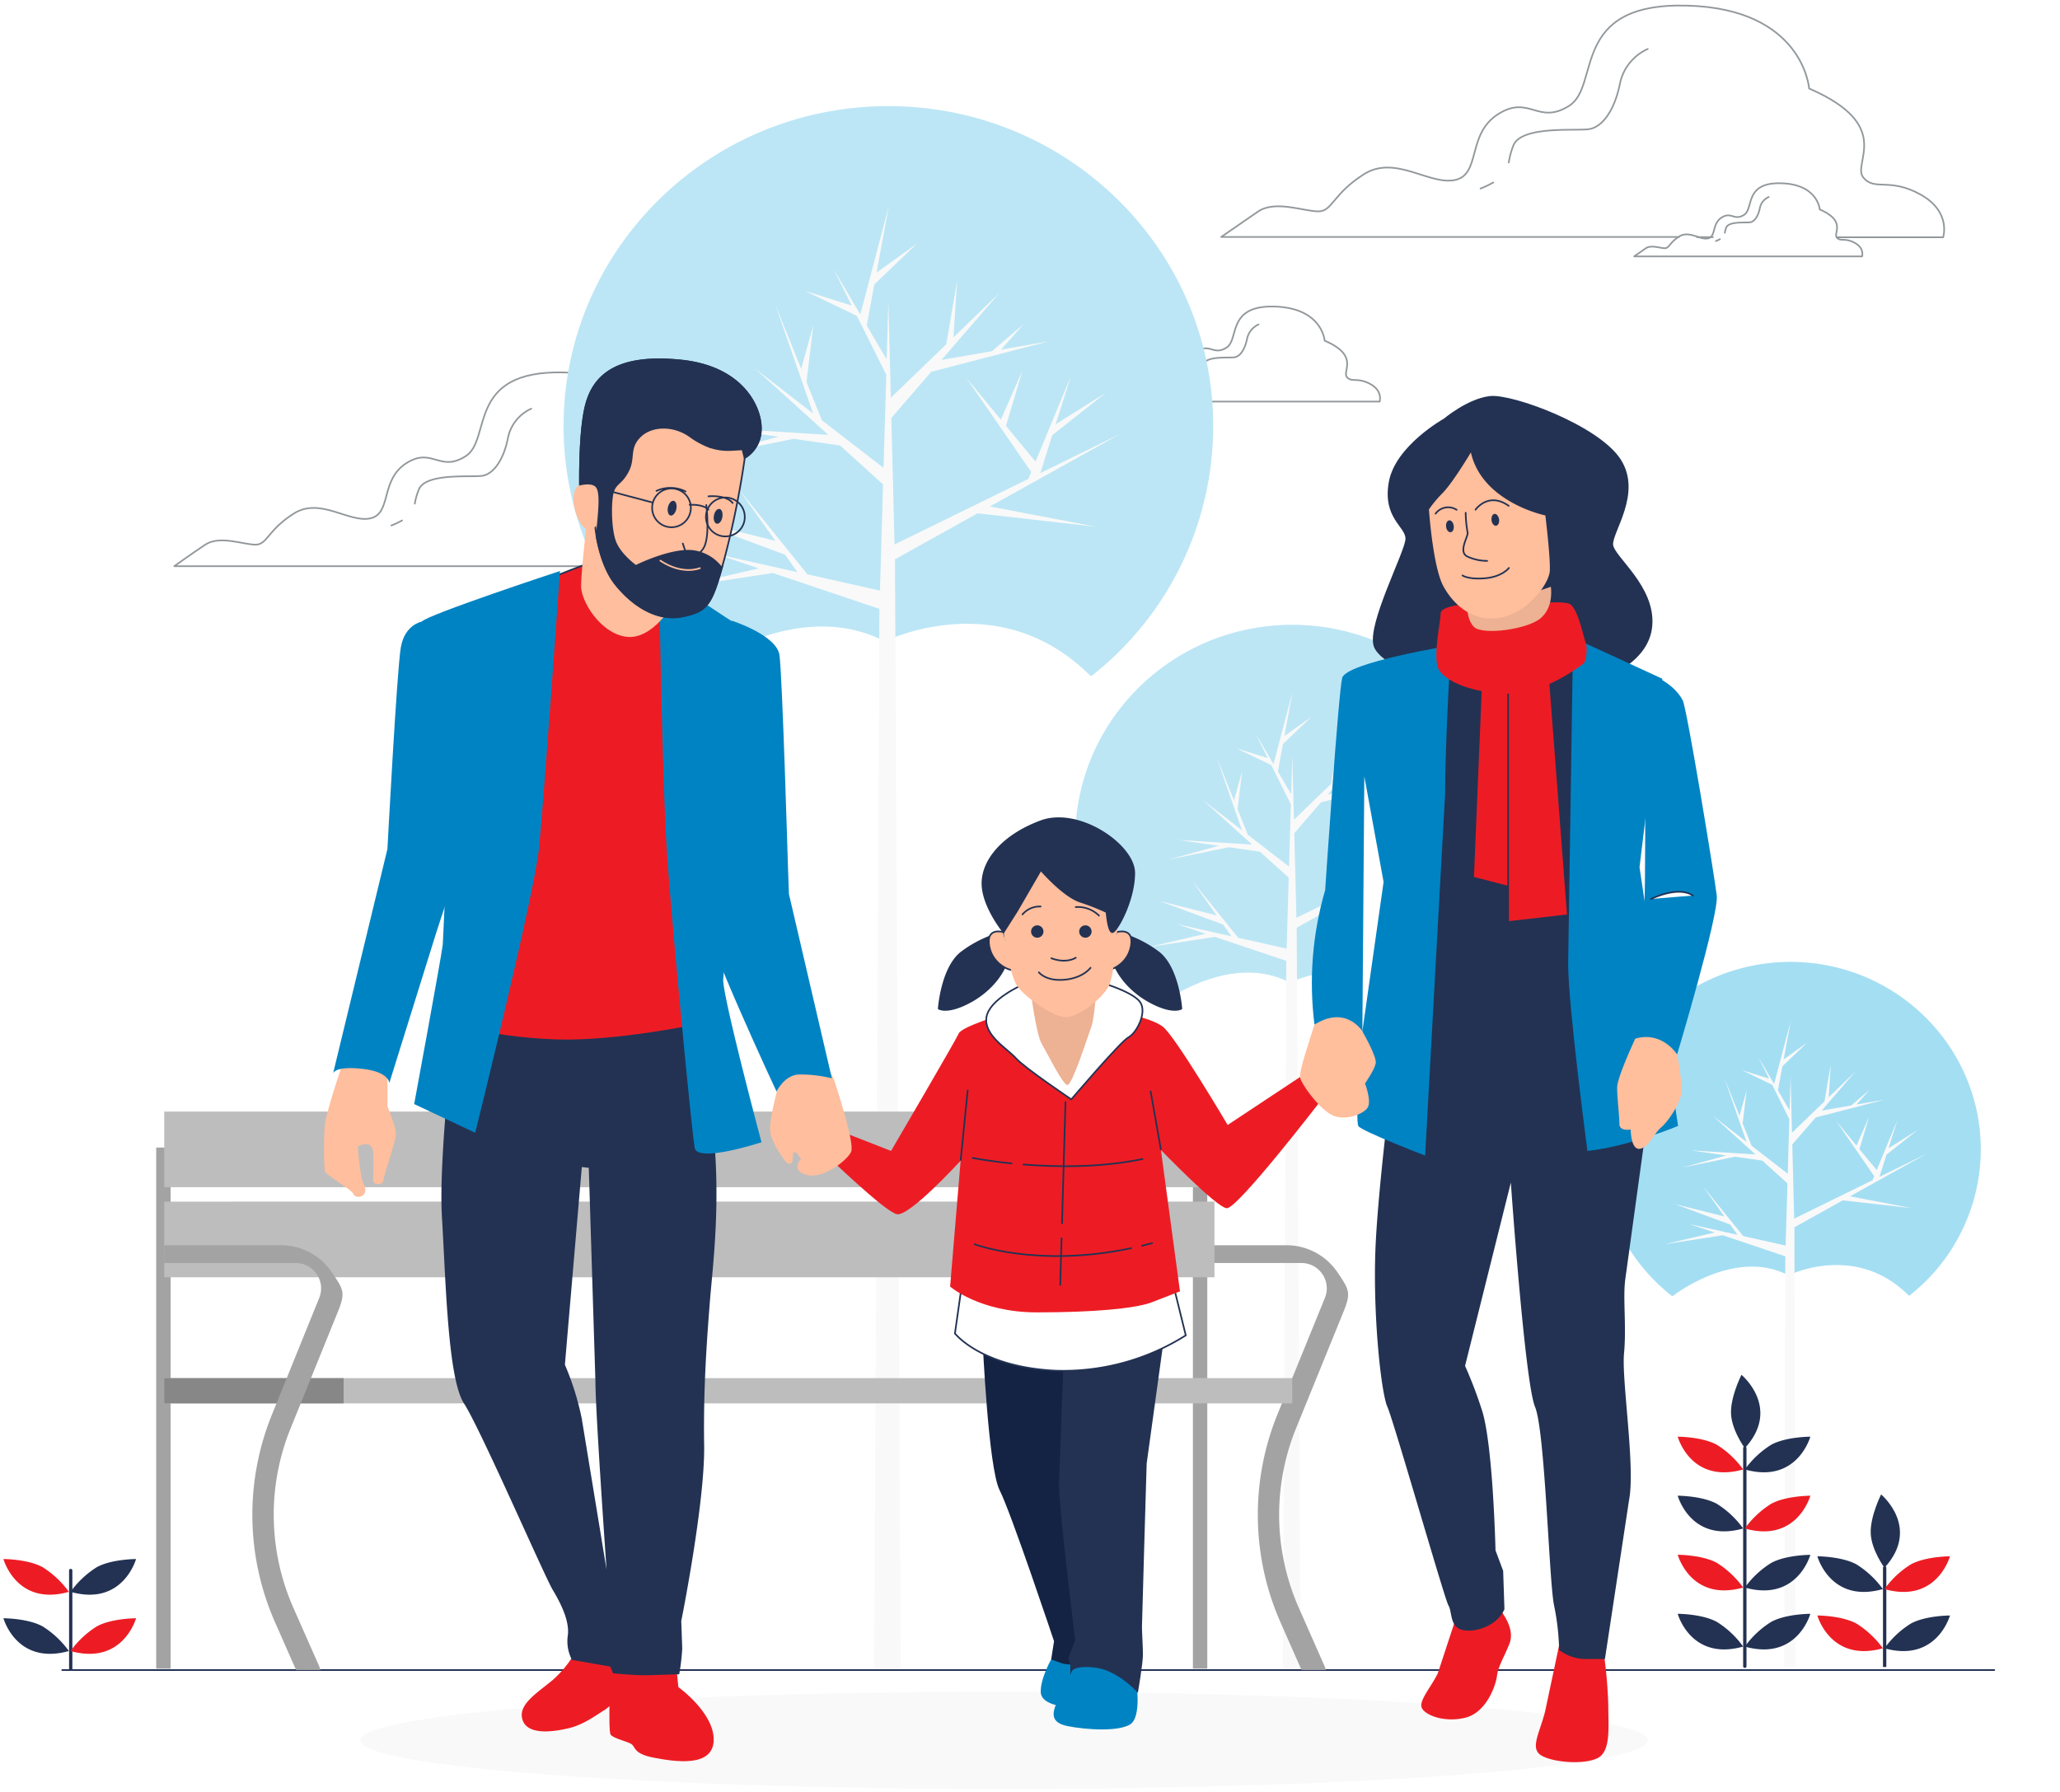 <svg xmlns="http://www.w3.org/2000/svg" xmlns:xlink="http://www.w3.org/1999/xlink" width="300" height="261" viewBox="0 0 299 261" xmlns:v="https://vecta.io/nano"><style><![CDATA[.B{stroke-miterlimit:10}.C{stroke-width:.241}.D{stroke:rgb(13.725%,19.608%,32.549%)}.E{stroke-linecap:round}.F{fill:rgb(13.725%,19.608%,32.549%)}.G{fill:rgb(92.941%,10.98%,14.118%)}.H{fill:none}.I{stroke:none}.J{fill:rgb(0%,51.373%,76.471%)}.K{fill:rgb(100%,74.51%,61.569%)}.L{filter:url(#A)}.M{fill:rgb(0%,0%,0%)}.N{fill-rule:nonzero}.O{fill-opacity:1}.P{fill:rgb(100%,100%,100%)}.Q{fill-opacity:.4}.R{fill:rgb(74.118%,90.196%,96.078%)}.S{fill:rgb(97.647%,97.647%,97.647%)}.T{fill:rgb(100%,74.51%,61.176%)}.U{fill:rgb(50.196%,82.353%,93.725%)}.V{fill:rgb(63.922%,63.922%,63.922%)}.W{fill:rgb(92.941%,69.412%,57.647%)}]]></style><defs><filter id="A" x="0%" y="0%" width="100%" height="100%"><feColorMatrix in="SourceGraphic" values="0 0 0 0 1 0 0 0 0 1 0 0 0 0 1 0 0 0 1 0"/></filter><mask id="B"><g class="L"><path d="M0 0h299v261H0z" class="I M Q"/></g></mask><clipPath id="C"><path d="M0 0h299v261H0z"/></clipPath><g id="D" clip-path="url(#C)"><path d="M128.367 93.418s16.277-8.152 29.496 4.59l.535.488c5.527-4.32 10.004-9.844 13.086-16.152s4.684-13.238 4.695-20.262c0-25.746-21.176-46.621-47.305-46.621S81.574 36.336 81.574 62.082a46.39 46.39 0 0 0 4.719 20.32 46.28 46.28 0 0 0 13.148 16.176c2.977-2.187 16.734-11.488 28.926-5.16zm0 0" class="I N O U"/></g><mask id="E"><g class="L"><path d="M0 0h299v261H0z" class="I M Q"/></g></mask><clipPath id="F"><path d="M0 0h299v261H0z"/></clipPath><g id="G" clip-path="url(#F)"><path d="M259.957 185.746s9.523-4.773 17.266 2.691l.309.285c3.238-2.523 5.859-5.754 7.664-9.445a27.09 27.09 0 0 0 2.762-11.852c0-15.07-12.395-27.32-27.691-27.32s-27.695 12.227-27.695 27.32a27.13 27.13 0 0 0 2.766 11.898c1.816 3.703 4.453 6.945 7.707 9.473 1.73-1.309 9.793-6.75 16.914-3.051zm0 0" class="I N O U"/></g><mask id="H"><g class="L"><path d="M0 0h299v261H0z" class="I M Q"/></g></mask><clipPath id="I"><path d="M0 0h299v261H0z"/></clipPath><g id="J" clip-path="url(#I)"><path d="M187.359 143.113s10.875-5.453 19.715 3.059l.352.332c3.695-2.887 6.684-6.578 8.742-10.793a30.98 30.98 0 0 0 3.141-13.539c0-17.211-14.156-31.164-31.609-31.164s-31.605 13.953-31.605 31.164c.008 4.707 1.086 9.352 3.156 13.578s5.078 7.922 8.793 10.809c1.969-1.484 11.172-7.691 19.316-3.445zm0 0" class="I N O R"/></g><mask id="K"><g class="L"><path d="M0 0h299v261H0z" fill-opacity=".6" class="I M"/></g></mask><clipPath id="L"><path d="M0 0h299v261H0z"/></clipPath><g id="M" clip-path="url(#L)"><path d="M145.73 260.559c51.773 0 93.742-3.172 93.742-7.086s-41.969-7.082-93.742-7.082-93.742 3.168-93.742 7.082 41.969 7.086 93.742 7.086zm0 0" fill="rgb(96.078%,96.078%,96.078%)" class="I N O"/></g><path id="N" d="M150.559 136.574a.9.9 0 0 0 0-1.801.9.9 0 0 0 0 1.801zm0 0"/></defs><g stroke-linejoin="round" stroke="rgb(57.255%,59.608%,60.784%)" class="C E H"><path d="M110.1 77.241c-3.824-2.094-5.578-.355-6.953-2.094s3.824-6.27-6.613-10.801c0 0-.691-9.754-14.953-10.102s-10.43 9.754-14.254 12.192-4.867-1.395-8.676 1.043-2.082 7.321-5.215 8.016-7.305-3.133-11.152-.695-3.832 4.527-5.578 4.527-5.219-1.391-7.309 0-4.516 3.137-4.516 3.137h88.003s1.039-3.137-2.785-5.223zm0 0"/><path d="M58.05 75.807a12.53 12.53 0 0 1-1.555.73M76.87 59.525c-.863.387-1.621.977-2.211 1.715s-.996 1.609-1.184 2.539c-.621 3.191-2.121 5.32-3.82 5.531s-8.055-.43-9.129 1.914a9.4 9.4 0 0 0-.617 2.133m139.144-17.426c-1.859-1.027-2.727-.176-3.41-1.027s1.859-3.102-3.234-5.289c0 0-.34-4.781-7.32-4.965s-5.082 4.809-6.984 5.988-2.387-.68-4.258.512-1.02 3.582-2.551 3.922-3.582-1.531-5.457-.34-1.855 2.223-2.723 2.223-2.555-.684-3.578 0l-2.211 1.535h43.089s.508-1.535-1.363-2.559zm-25.492-.703a6.18 6.18 0 0 1-.762.363m9.98-8.336a2.96 2.96 0 0 0-1.664 2.082c-.309 1.563-1.039 2.606-1.859 2.707s-3.945-.207-4.465.938a4.82 4.82 0 0 0-.293 1.051m95.112-18.661c-1.445-.793-2.102-.137-2.621-.793s1.437-2.367-2.48-4.074c0 0-.262-3.676-5.641-3.813s-3.934 3.684-5.379 4.602-1.859-.523-3.277.398-.789 2.754-1.965 3.024-2.758-1.188-4.203-.27-1.437 1.707-2.094 1.707-1.973-.52-2.758 0l-1.703 1.188h33.187s.375-1.188-1.066-1.969zm-19.636-.539a4.64 4.64 0 0 1-.582.273m7.687-6.414a2.22 2.22 0 0 0-.836.645c-.227.277-.379.605-.449.957-.242 1.203-.797 2.004-1.441 2.086s-3.039-.16-3.441.723a3.2 3.2 0 0 0-.223.805"/><path d="M246.654 34.54h2.301m18.03.02h15.496s1.238-3.727-3.328-6.246-6.648-.418-8.312-2.484 4.605-7.531-7.875-12.938c0 0-.832-11.66-17.875-12.078s-12.469 11.66-17.043 14.575-5.82-1.664-10.387 1.242-2.477 8.746-6.234 9.578-8.73-3.727-13.301-.832-4.57 5.41-6.648 5.41-6.234-1.664-8.73 0l-5.406 3.723h66.683"/><path d="M216.966 26.579a14.93 14.93 0 0 1-1.855.883m4.113-3.801c.133-.875.371-1.731.707-2.551 1.27-2.793 8.879-2.035 10.906-2.289s3.805-2.797 4.57-6.61a7.08 7.08 0 0 1 1.414-3.031 7.1 7.1 0 0 1 2.645-2.047"/></g><path d="M128.367 93.418s16.277-8.152 29.496 4.59l.535.488c5.527-4.32 10.004-9.844 13.086-16.152s4.684-13.238 4.695-20.262c0-25.746-21.176-46.621-47.305-46.621S81.574 36.336 81.574 62.082a46.39 46.39 0 0 0 4.719 20.32 46.28 46.28 0 0 0 13.148 16.176c2.977-2.187 16.734-11.488 28.926-5.16zm0 0" fill="rgb(89.804%,95.294%,97.647%)"/><use xlink:href="#D" mask="url(#B)"/><path d="M112.031 83.457l15.535 5.223-.75 154.551h3.859l-.84-161.77 12.023-6.695 17.234 1.949-15.434-2.949 18.945-10.547L151 68.906l1.738-5.52 7.816-6.184-7.32 4.598 2.195-6.945-5.125 12.379-4.301-5.207 2.398-8.055-3.141 7.152-5.059-6.121 9.477 13.738-.422 1.012-19.48 9.543-.469-18.426 5.813-6.723 17.094-4.43-6.941 1.207 3.277-3.695-4.594 3.918-7.344 1.273 8.422-9.742-6.68 6.449.527-8.207-1.574 9.219-8.074 7.793-.359-13.945-.242 8.371-2.906-4.949 1.102-5.984 6.199-5.937-5.875 4.211 1.777-9.637-4.145 15.746-3.914-6.648 2.672 5.344-6.773-2.117 7.523 3.625 4.277 8.563-.402 13.566-8.98-6.934-2.238-5.562.992-8.27-1.754 6.305.129.395-3.934-9.781 5.535 15.926-8.465-6.539 10.672 9.656-16.09-1 8.813 1.266-10.863 2.988 13.074-2.676 6.777.973 6.262 5.664-.449 15.465-10.551-2.359-9.988-12.367 5.305 7.488-12.332-3.086 13.75 5.098 1.805 2.547-11.895-2.66 6.25 2.102-12.402 2.887zm0 0" class="S"/><path d="M259.957 185.746s9.523-4.773 17.266 2.691l.309.285c3.238-2.523 5.859-5.754 7.664-9.445a27.09 27.09 0 0 0 2.762-11.852c0-15.07-12.395-27.32-27.691-27.32s-27.695 12.227-27.695 27.32a27.13 27.13 0 0 0 2.766 11.898c1.816 3.703 4.453 6.945 7.707 9.473 1.73-1.309 9.793-6.75 16.914-3.051zm0 0" class="R"/><use xlink:href="#G" mask="url(#E)"/><path d="M250.398 179.918l9.098 3.063-.137 59.82h1.637l-.172-64.051 7.039-3.918 10.09 1.137-9.035-1.727 11.094-6.172-6.801 3.328 1.023-3.227 4.574-3.621-4.281 2.688 1.281-4.066-3 7.246-2.516-3.043 1.402-4.719-1.836 4.191-2.961-3.586 5.547 8.047-.25.586-11.402 5.59-.281-10.793 3.41-3.934 10.004-2.59-4.066.703 1.922-2.164-2.684 2.301-4.301.742 4.926-5.703-3.91 3.773.309-4.805-.922 5.402-4.73 4.563-.203-8.164-.148 4.898-1.699-2.902.645-3.5 3.633-3.477-3.441 2.465 1.043-5.645-2.43 9.219-2.289-3.891 1.563 3.129-3.965-1.242 4.406 2.129 2.496 5.012-.227 7.941-5.258-4.062-1.312-3.258.582-4.836-1.027 3.691.074.227-2.305-5.727 3.238 9.328-4.949-3.828 6.246 5.652-9.422-.586 5.164.742-6.363 1.75 7.652-1.57 3.973.57 3.664 3.316-.27 9.051-6.172-1.379-5.852-7.246 3.105 4.391-7.219-1.805 8.059 2.98 1.051 1.488-6.965-1.551 3.656 1.227-7.258 1.691zm0 0" class="S"/><path d="M187.359 143.113s10.875-5.453 19.715 3.059l.352.332c3.695-2.887 6.684-6.578 8.742-10.793a30.98 30.98 0 0 0 3.141-13.539c0-17.211-14.156-31.164-31.609-31.164s-31.605 13.953-31.605 31.164c.008 4.707 1.086 9.352 3.156 13.578s5.078 7.922 8.793 10.809c1.969-1.484 11.172-7.691 19.316-3.445zm0 0" class="R"/><use xlink:href="#J" mask="url(#H)"/><path d="M176.438 136.457l10.387 3.488-.508 103.285h2.586l-.562-108.113 8.031-4.473 11.52 1.305-10.312-1.973 12.66-7.047-7.758 3.797 1.164-3.687 5.227-4.129-4.891 3.074 1.461-4.645-3.426 8.27-2.871-3.477 1.602-5.383-2.102 4.781-3.379-4.09 6.336 9.18-.285.68-13.016 6.375-.316-12.32 3.887-4.492 11.422-2.957-4.645.801 2.195-2.465-3.066 2.621-4.91.852 5.629-6.516-4.461 4.309.352-5.48-1.055 6.156-5.398 5.211-.238-9.32-.164 5.594-1.937-3.301.734-4.004 4.141-3.961-3.93 2.805 1.191-6.437-2.77 10.523-2.617-4.445 1.785 3.574-4.523-1.414 5.027 2.422 2.855 5.723-.266 9.066-6-4.637-1.5-3.723.668-5.52-1.176 4.219.086.254-2.629-6.531 3.695 10.641-5.652-4.363 7.129 6.449-10.754-.668 5.895.844-7.266 2 8.738-1.789 4.531.652 4.191 3.781-.305 10.336-7.051-1.578-6.676-8.27 3.543 5.012-8.242-2.07 9.191 3.41 1.207 1.703-7.949-1.777 4.176 1.402-8.285 1.934zm0 0" class="S"/><g class="F"><path d="M253.602 242.93c-.031 0-.062-.004-.094-.016s-.059-.027-.078-.051-.043-.051-.055-.082-.02-.059-.02-.094v-31.77c0-.062.027-.125.074-.172a.26.26 0 0 1 .172-.07c.066 0 .125.027.172.07s.07.109.07.172v31.77c0 .035-.004.066-.016.094a.29.29 0 0 1-.051.082c-.023.023-.051.039-.082.051a.19.19 0 0 1-.094.016zm0 0"/><path d="M253.359 239.82a13.53 13.53 0 0 0-3.809-3.582c-2.145-1.191-5.723-1.191-5.723-1.191s1.902 6.922 9.531 4.773zm.243 0a13.6 13.6 0 0 1 3.813-3.582c2.145-1.191 5.727-1.191 5.727-1.191s-1.91 6.922-9.539 4.773zm0 0"/></g><path d="M253.359 231.223c-1.027-1.43-2.32-2.648-3.809-3.586-2.145-1.191-5.723-1.191-5.723-1.191s1.902 6.926 9.531 4.777zm0 0" class="G"/><path d="M253.602 231.223a13.61 13.61 0 0 1 3.813-3.57c2.145-1.195 5.727-1.195 5.727-1.195s-1.91 6.914-9.539 4.766zm-.243-8.602a13.64 13.64 0 0 0-3.809-3.582c-2.145-1.191-5.723-1.191-5.723-1.191s1.902 6.93 9.531 4.773zm0 0" class="F"/><path d="M253.602 222.621c1.031-1.43 2.324-2.645 3.813-3.582 2.145-1.191 5.727-1.191 5.727-1.191s-1.91 6.93-9.539 4.773zm-.243-8.598a13.64 13.64 0 0 0-3.809-3.582c-2.145-1.191-5.723-1.191-5.723-1.191s1.902 6.926 9.531 4.773zm0 0" class="G"/><path d="M253.602 214.023c1.031-1.43 2.324-2.645 3.813-3.582 2.145-1.191 5.727-1.191 5.727-1.191s-1.91 6.926-9.539 4.773zm0-3.105s-1.906-2.57-2.008-5.027 1.52-5.652 1.52-5.652 5.844 4.832.488 10.68zM10.039 243.195v-14.453c0-.066-.023-.125-.07-.172a.23.23 0 0 0-.172-.07c-.062 0-.125.023-.168.07s-.07.105-.07.172v14.453zm-.508-2.726a13.6 13.6 0 0 0-3.812-3.582C3.574 235.695 0 235.695 0 235.695s1.902 6.898 9.531 4.773zm0 0" class="F"/><path d="M9.773 240.469a13.6 13.6 0 0 1 3.813-3.582c2.148-1.191 5.727-1.191 5.727-1.191s-1.91 6.898-9.539 4.773zm-.242-8.621c-1.027-1.43-2.32-2.648-3.812-3.586C3.574 227.07 0 227.07 0 227.07s1.902 6.93 9.531 4.777zm0 0" class="G"/><path d="M9.773 231.848c1.027-1.43 2.32-2.648 3.813-3.586 2.148-1.191 5.727-1.191 5.727-1.191s-1.91 6.93-9.539 4.777zm222.649-3.508s-1.91-2.57-2.012-5.027 1.52-5.652 1.52-5.652 5.844 4.832.492 10.68zm41.785 14.453V228.34c0-.062-.027-.125-.074-.172s-.105-.07-.172-.07a.26.26 0 0 0-.242.242v14.453zm0 0" class="F"/><path d="M273.703 240.07a13.81 13.81 0 0 0-3.82-3.586c-2.145-1.191-5.719-1.191-5.719-1.191s1.91 6.898 9.539 4.777zm0 0" class="G"/><path d="M273.938 240.07a13.63 13.63 0 0 1 3.816-3.586c2.145-1.191 5.719-1.191 5.719-1.191s-1.906 6.898-9.535 4.777zm-.235-8.625c-1.035-1.43-2.328-2.645-3.82-3.582-2.145-1.191-5.719-1.191-5.719-1.191s1.91 6.926 9.539 4.773zm0 0" class="F"/><path d="M273.938 231.445a13.56 13.56 0 0 1 3.816-3.582c2.145-1.191 5.719-1.191 5.719-1.191s-1.906 6.926-9.535 4.773zm0 0" class="G"/><path d="M273.938 228.34s-1.91-2.57-2.004-5.027 1.512-5.652 1.512-5.652 5.844 4.832.492 10.68zm0 0" class="F"/><path d="M8.562 243.237H289.93" class="B C D E H"/><g class="V"><path d="M188.227 208.074c-1.676 4.137-2.504 8.57-2.441 13.031s1.023 8.871 2.813 12.961l3.805 8.617a2.63 2.63 0 0 1 .176.547h-3.539l-3.098-7.023c-2.078-4.738-3.187-9.848-3.262-15.023a38.87 38.87 0 0 1 2.824-15.109l6.941-17.035a3.67 3.67 0 0 0 .254-1.773c-.062-.602-.27-1.176-.609-1.68s-.793-.914-1.324-1.199a3.68 3.68 0 0 0-1.734-.434H173.23c-1.465 0-2.648 1.523-2.648.063a2.64 2.64 0 0 1 .777-1.875c.496-.496 1.168-.777 1.871-.777h13.633a8.97 8.97 0 0 1 4.215 1.059 8.96 8.96 0 0 1 3.223 2.918c1.668 2.48 1.988 2.922.859 5.699zm0 0"/><path d="M173.223 243.035h2.094V167.14h-2.094zm-150.977 0h2.098V167.14h-2.098zm0 0"/></g><path d="M23.418 172.914h152.945v-11.02H23.418zm0 13.121h152.945v-11.023H23.418zm0 18.363h164.27v-3.676H23.418zm0 0" fill="rgb(74.118%,74.118%,74.118%)"/><path d="M23.41 204.398h26.129v-3.676H23.41zm0 0" fill="rgb(52.941%,52.941%,52.941%)"/><path d="M45.988 189.039c.227-.562.316-1.168.254-1.77a3.69 3.69 0 0 0-.609-1.684c-.336-.5-.789-.91-1.32-1.195s-1.129-.437-1.73-.437H23.418v-2.59H40.41c1.473 0 2.918.363 4.215 1.055a8.94 8.94 0 0 1 3.223 2.922c1.676 2.48 1.996 2.922.863 5.699l-6.906 17.035c-1.672 4.137-2.504 8.57-2.437 13.031s1.02 8.871 2.809 12.961l3.809 8.617a2.94 2.94 0 0 1 .164.547h-3.531l-3.098-7.023c-2.078-4.738-3.191-9.848-3.266-15.023a38.79 38.79 0 0 1 2.832-15.109zm0 0" class="V"/><use xlink:href="#M" mask="url(#K)"/><path d="M152.602 241.656s-1.664 2.926-1.527 4.867 4.027 2.23 4.723 1.953 2.918-5.844 2.637-7.234-5.414-.84-5.832.414zm0 0" class="J"/><path d="M142.602 195.32s.828 18.512 2.477 21.73S153 239.039 153 239.039l-.414 2.645 1.523.559s2.477.832 4.309-.977-1.109-25.605-1.109-25.605l-.695-18.371zm0 0" fill="rgb(7.843%,13.725%,26.275%)"/><path d="M155.516 242.496c-.371 1.59-.934 3.129-1.668 4.59-1.109 2.086-1.664 3.754 1.117 4.313s7.5.832 9.168-.277.828-6.402.828-6.402-5.137-5.562-9.445-2.223zm0 0" class="J"/><g class="B C D E"><path d="M154.541 197.271l-.695 18.93c0 3.762 2.363 22.68 2.363 22.68l-.992 2.645.277.977v.832s.418-.977 3.613-.559 6.023 3.508 6.023 3.508.695-4.035.695-5.289-.141-3.203-.141-4.035.687-23.825.687-23.825l2.477-17.95zm0 0" class="F"/><path d="M139.678 186.416l-1.109 7.793s3.75 4.875 14.586 5.426a33.42 33.42 0 0 0 19.031-5.145l-2.094-8.489zm0 0" class="P"/></g><path d="M145.52 147.73s-5.973 1.809-6.391 2.781-9.863 17.117-9.863 17.117l-8.473-3.309-.973 3.895s8.473 8.215 10.281 8.629 9.297-7.793 9.297-7.793l-1.531 18.336s4.305 3.758 12.637 3.758 14.031-.555 16.527-1.391l4.309-1.672-2.777-20.594s8.055 8.352 9.582 8.488 13.441-15.332 13.441-15.332l-2.766-3.773-10.535 6.977s-7.629-12.918-9.434-14.309-6.531-2.086-7.082-2.367-16.25.559-16.25.559zm0 0" class="G"/><g class="B C D H"><path d="M139.401 169.024l1.035-10.313m28.136 8.782l-1.52-8.625m-18.6 10.731c4.832.391 11.363.488 17.519-.809m-24.922-.156s2.32.469 5.871.82m18.793 12.008l1.652-.422m-26.007.157s9.168 3.512 22.969.578"/><path d="M154.1 180.251l-.203 6.992m.773-26.82l-.512 17.848"/></g><path d="M148.432 143.422s-4.859 2.086-5.273 4.731 3.055 4.586 4.301 5.985 8.055 5.981 8.055 5.981 7.226-8.489 8.336-9.043 2.777-3.617 1.668-5.152-6.109-3.059-8.059-3.477-9.027.977-9.027.977zm0 0" class="B C D E P"/><path d="M149.543 143.969s.836 6.68 1.668 8.07 3.059 5.988 3.754 5.988 3.055-7.379 3.469-8.488.695-5.012.695-5.012zm0 0" class="W"/><g class="C E B D"><path d="M145.655 135.766a17.23 17.23 0 0 0-6.109 2.926c-2.922 2.219-3.336 8.207-3.336 8.207s1.238.836 4.586-.977 5.273-4.731 5.578-6.828a4.7 4.7 0 0 0-.719-3.328zm16.441 0a17.23 17.23 0 0 1 6.109 2.926c2.914 2.219 3.336 8.207 3.336 8.207s-1.238.836-4.586-.977-5.281-4.731-5.578-6.828a4.7 4.7 0 0 1 .719-3.328zm0 0" class="F"/><path d="M145.655 135.766s-2.641-.832-2.082 2.086 3.605 3.754 3.605 3.34-1.523-5.426-1.523-5.426zm16.453 0s2.637-.832 2.082 2.086-3.613 3.754-3.613 3.34 1.531-5.426 1.531-5.426zm0 0" class="K"/></g><path d="M145.656 135.762s.832 6.121 1.945 7.793 5.137 4.449 6.941 4.594 5.281-2.484 6.391-4.453 1.531-12.387 1.531-12.801-.418-3.484-4.172-5.988-10.273-1.945-12.078 1.531-.559 9.324-.559 9.324zm0 0" class="K"/><g class="F"><use xlink:href="#N"/><use xlink:href="#N" x="7.007"/></g><path d="M156.158 139.492s-1.312.906-3.543.078m-1.816 2.051s.988 1.32 3.719 1.074 3.797-1.738 3.797-1.738m-9.914-7.77c.324-.379.727-.684 1.187-.883a3.31 3.31 0 0 1 1.453-.273m5.117.082a4.35 4.35 0 0 1 1.828.254 4.41 4.41 0 0 1 1.559.988" class="B C D E H"/><path d="M145.655 135.766l1.945-3.063 3.473-5.985s3.195 3.727 5.695 4.594a32.82 32.82 0 0 1 3.883 1.527s.219 2.926.84 2.926 3.191-4.59 3.191-8.625-8.059-9.606-13.637-7.52-8.473 5.707-8.473 9.047 3.082 7.098 3.082 7.098zm0 0" class="B C D E F"/><path d="M55.922 156.77v4.348s1.242 3.063 1.242 4.035-1.668 5.707-1.805 6.68-1.531.695-1.531.137a37.16 37.16 0 0 0 0-4.172c-.137-1.949-2.219-.832-2.219-.832s.281 4.309.832 5.426c.121.246.207.504.258.773a1 1 0 0 1-.082.582 1.01 1.01 0 0 1-.395.434.98.98 0 0 1-.57.141 1.01 1.01 0 0 1-.551-.203c-.066-.062-.117-.141-.141-.23-.145-.551-4.031-2.777-4.172-3.34a50.67 50.67 0 0 1 0-6.535c.141-1.809 2.223-7.937 2.359-8.352a13.99 13.99 0 0 1 .695-1.391s5.809-.559 6.078 2.5zm0 0" class="K"/><path d="M60.926 90.535s-2.48.418-3.055 3.758-1.949 29.359-1.949 29.359l-7.918 32.703s.137-1.109 4.164-.695 4.027 2.086 4.027 2.086l6.816-21.844 2.637-8.07-2.77-37.711zm0 0" class="J"/><g class="G"><path d="M83.707 239.852c-.93 1.848-2.199 3.5-3.75 4.867-2.359 1.949-5.137 3.617-4.336 5.844s4.582 1.668 6.816 1.117 4.168-2.086 5.145-2.645a19.27 19.27 0 0 0 2.773-2.484l.418-6.676zm0 0"/><path d="M88.43 242.633s-.414 9.461 0 10.02 2.477.977 3.055 1.391.277 1.391 3.199 1.953c2.918.555 8.605 1.523 8.75-2.484s-5.145-7.793-5.145-7.793l-.277-2.781zm0 0"/></g><path d="M103.011 162.466l-2.082-16.282-34.859.559s-2.641 21.426-2.09 30.474.836 23.52 3.199 27.137 11.668 25.048 12.914 27.134 2.477 4.598 2.223 6.684a5.73 5.73 0 0 0 .559 3.477l5.578.973.414.977s2.641.277 4.727.277l4.719-.141a31.34 31.34 0 0 0 .422-3.621l-.141-4.027s3.469-17.262 3.332-25.606.418-15.59.832-20.876 1.785-15.293.254-27.137zm-18.89 44.255c-.547-2.723-1.379-5.383-2.477-7.934l2.477-28.946 1.242.141.973 31.306c0 4.61 1.801 29.923 1.801 29.923L84.12 206.74zm0 0" class="B C D E F"/><path d="M112.879 158.027s-1.242 4.449-1.242 6.398 2.363 4.875 2.363 4.875.973.832.973-.84 1.176.348 1.176.348-1.59 1.605.77 2.301 5.969-2.09 6.527-3.34c.559-1.258-2.082-9.184-2.363-10.16-.262-.746-.637-1.449-1.109-2.086 0 0-5.707-1.254-7.094 2.504zm0 0" class="K"/><path d="M106.066 90.398s6.531 2.086 6.949 5.012 1.238 30.887 1.238 30.887l.137 3.902 6.254 26.852c-1.594-.391-3.227-.578-4.867-.555-2.082.137-3.191 2.484-3.191 2.484s-10.535-22.543-10.535-25.605 4.016-42.977 4.016-42.977zm0 0" class="J"/><path d="M85.511 81.916s-18.336 6.828-19.027 8.903-.695 58.607-.695 58.607c4.867 1.234 9.855 1.934 14.875 2.086 8.473.277 20.418-2.231 20.418-2.231l4.031-44.81c.699-5.289 1.66-9.039.691-12.243s-11.543-9.203-14.597-10.481c-.914-.363-1.887-.535-2.867-.508s-1.941.258-2.828.676zm0 0" class="B C D E G"/><path d="M107.461 109.18l-2.641 33.527c0 2.77 5.578 23.656 5.578 23.656s-9.297 3.063-9.723.832-3.336-32.559-4.027-42.715-1.109-37.02-1.109-37.02-.695-3.723.133-3.617 9.176 5.984 11.391 7.238a6.63 6.63 0 0 1 2.922 3.199" class="J"/><g class="K"><path d="M85.094 74.809s-.973 8.352-.973 10.555 2.777 6.832 6.531 7.375 6.941-4.594 7.086-5.426-11.672-14.191-11.672-14.191zm0 0"/><path d="M107.964 66.689c-.707 4.938-1.691 9.828-2.957 14.653-1.859 6.707-2.336 7.645-6.066 8.422s-7.32-1.563-9.805-4.676-2.957-8.422-2.957-8.422l-1.402-2.34-.777-1.559s-.312-9.039.777-13.559 4.512-7.645 13.848-6.707 11.828 7.172 11.676 10.133c-.016.82-.234 1.621-.645 2.332a4.83 4.83 0 0 1-1.691 1.723zm0 0" class="B C D E"/><path d="M87.109 73.238s-.621-2.969-2.648-2.805-1.707 3.891-.309 5.922 2.648-.473 2.648-.473"/></g><g class="C E B"><g class="D"><path d="M110.3 62.635c.156-2.961-2.336-9.196-11.676-10.133s-12.762 2.18-13.848 6.707c-.754 3.106-.836 8.399-.816 11.368.969-.215 2.105-.277 2.527.48.621 1.164.113 4.387-.086 7.145.324 1.809 1.086 4.824 2.734 6.887 2.477 3.102 6.066 5.457 9.805 4.676 3.457-.723 4.113-1.586 5.676-7.035a6.28 6.28 0 0 0-1.883-1.688c-.734-.426-1.551-.699-2.395-.797-3.269-.316-8.246 2.18-8.246 2.18s-2.184-1.559-2.957-3.43-.781-6.238-.316-7.485 1.238-1.09 2.18-2.965 0-3.27 1.711-4.965 4.957-1.715 7.312 0c.77.563 1.602 1.027 2.48 1.391a8.16 8.16 0 0 0 3.508.566l1.617-.09.309 1.242c.707-.418 1.297-1.008 1.707-1.719s.641-1.512.656-2.336zm0 0" class="F"/><path d="M102.358 73.549s.621 4.832-.465 6.391-2.336 1.094-2.645.156l-.309-.934" class="H"/></g><path d="M101.425 82.748s-2.48 1.09-5.758-1.09" stroke="rgb(100%,74.51%,61.569%)" class="H"/></g><path d="M97.992 74.152c-.129.582-.508 1.004-.844.93s-.5-.621-.379-1.199.508-1.004.844-.937.504.617.379 1.207zm6.707 1.161c-.109.621-.469 1.023-.809.961s-.527-.59-.422-1.18.465-1.023.809-.969.523.59.422 1.188zm0 0" class="F"/><g class="B C D E H"><path d="M95.104 71.494a4.9 4.9 0 0 1 2.125-.434 4.82 4.82 0 0 1 2.105.523m3.337.708s2.559-.27 3.523.969m-8.902 3.531c1.555 0 2.816-1.266 2.816-2.824s-1.262-2.824-2.816-2.824-2.82 1.266-2.82 2.824 1.262 2.824 2.82 2.824zm0 0"/><path d="M107.964 75.295c0 .563-.168 1.109-.477 1.574s-.754.828-1.27 1.043a2.83 2.83 0 0 1-1.637.16 2.81 2.81 0 0 1-1.445-.777c-.395-.395-.664-.902-.773-1.449a2.86 2.86 0 0 1 .164-1.637c.215-.52.578-.961 1.043-1.27s1.016-.477 1.574-.477c.371 0 .738.074 1.078.219s.656.348.918.613.469.574.609.918a2.86 2.86 0 0 1 .215 1.082zm0 0"/><path d="M99.936 73.526s1.934-.152 2.734.707m-8.198-1.059l-7.984-2.117"/></g><path d="M61.762 98.473l2.641 30.055-.422 9.047c-.281 2.215-4.164 23.23-4.164 23.23l8.887 4.18s8.613-34.652 9.297-41.469 3.055-40.355 3.055-40.355-19.418 6.402-20.129 7.375-.281 2.645-.281 2.645" class="J"/><path d="M226.539 239.715l-2.027 9.563c-.785 3.129-2.281 5.414-.508 6.426s6.254 1.352 8.191.34 1.52-4.656 1.52-7.699a65.85 65.85 0 0 0-.617-7.277zm-15.117-3.719l-2.527 7.699c-.93 1.949-2.703 3.887-2.367 4.965s3.211 2.285 6.336 1.527 4.473-4.734 4.641-6.09.93-2.539 1.77-4.57-.5-3.973-1.516-5.414-6.336 1.883-6.336 1.883zm0 0" class="G"/><g class="F"><path d="M202.832 152.184s-2.402 18.18-2.961 28.387.746 22.266 1.668 24.309 8.336 28.012 8.895 28.938.184 2.973 1.855 3.527 5.188-.375 6.305-2.969l-.187-5.586-1.113-2.977s-.367-15.77-2.031-20.594a62.87 62.87 0 0 0-2.406-6.281l6.668-26.699s2.039 29.129 3.52 32.656 2.035 25.418 2.777 28.941c.445 2.137.691 4.313.738 6.492a6.49 6.49 0 0 0 4.078 1.305h2.59l3.52-23.195c.922-4.824-1.109-17.441-.738-21.332s-.184-7.98.18-10.766l3.52-25.605c.09-2.602.031-5.203-.184-7.793zm0 0"/><g class="B C D E"><path d="M231.849 96.71a21.41 21.41 0 0 0-8.418-1.652c-4.957 0-13.324 1.664-14.5 2.238s-4.133 58.607-4.133 58.607 8.742 4.965 14.355 4.125 13.015-3.629 13.015-3.629l-.328-58.197zm0 0"/><path d="M209.845 61.076s-7.062 3.93-7.976 9.172 2.48 6.363 2.43 8.25-5.613 12.418-4.633 15.567 12.922 8.071 22.695 7.09 17.16-4.313 17.64-10.016-5.488-9.934-5.699-11.766 4.289-7.5 1.109-12.414-15.711-9.516-18.922-9.153-6.644 3.27-6.644 3.27zm0 0"/></g></g><path d="M229.379 93.238l12.207 5.617-3.32 27.449 5.613 37.688s-7.098 2.98-13.199 3.641c0 0-2.809-21.16-2.809-27.277l.664-43.809v-3.141zm-18.582.774s-15.277 2.484-15.836 4.73-2.477 30.898-2.477 30.898c-1.855 6.359-2.387 13.031-1.555 19.605 0 0 4.461-2.336 6.984.969 0 0-1.16 13.039-.578 13.813s9.707 4.281 9.707 4.281l2.91-52.707c0-7.383.844-21.59.844-21.59zm0 0" class="J"/><path d="M198.188 113.074l2.805 15.379-3.09 21.77" class="P"/><path d="M239.758 98.191s3.371 1.105 4.797 3.805c.621 1.18 4.625 25.633 4.957 28.438s-5.773 23.148-5.773 23.148-2.641-1.988-3.793-2.148c-.766-.098-1.531-.148-2.301-.148l1.32-20.008c.168-.496.129-18.191.129-18.191" class="J"/><path d="M239.938 130.93s3.961-1.98 6.105-.496zm0 0" class="P"/><path d="M239.935 130.933s3.961-1.981 6.105-.496" class="B C D E H"/><path d="M237.645 151.281s-2.641 5.629-2.641 7.109.328 4.137.328 5.293 1.648.824 1.648.824 0 2.98 1.32 2.813 1.984-2.148 3.137-3.141 2.973-3.801 2.973-5.457a38.96 38.96 0 0 0-.66-5.125s-2.164-3.488-6.105-2.316zm0 0" class="T"/><g class="B C D E G"><path d="M215.275 97.913l-1.246 29.903 7.215 1.871-.371-31.145zm0 0"/><path d="M219.13 100.659v33.634l8.699-.992-2.605-34.138zm0 0"/></g><path d="M213.289 87.953s-3.98.254-3.98 1.371-1.121 6.105-.375 7.973 5.098 3.727 10.324 3.727 10.316-3.988 10.813-4.348.621-2.484.371-2.992-1.113-5.102-2.359-5.73-8.949.254-10.691.379c-1.379.031-2.754-.098-4.102-.379zm0 0" class="G"/><path d="M213.164 87.449s-.254 2.621.992 3.863 7.957.371 9.824-1.367 1.367-4.488 1.367-4.488-8.328 3.117-12.184 1.992zm0 0" class="W"/><path d="M213.703 65.898s-2.535 4.262-4.066 5.863a17.62 17.62 0 0 0-2.039 2.434s.566 8.352 2.098 11.176 4.395 5.285 8.316 4.602 7.082-4.918 7.188-6.832-.648-8.07-.648-8.07-9.18-1.863-10.848-9.172zm0 0" class="T"/><path d="M212.947 74.686c.016.961.109 1.914.277 2.859.191.477-1.477 2.856 0 3.524a6.84 6.84 0 0 0 2.852.621m-3.59 2.125s.844.621 3.324.402 3.434-1.496 3.434-1.496" class="B C D E H"/><path d="M211.207 76.574c.066.477-.125.898-.434.941s-.621-.309-.676-.781.125-.898.434-.945.605.305.676.785zm6.606-.945c.07.477-.125.898-.426.945s-.621-.312-.676-.785.121-.898.426-.941.582.305.676.781zm0 0" class="F"/><path d="M208.564 74.811a2.28 2.28 0 0 1 1.418-.883c.57-.105 1.156.008 1.645.32m2.757-.015s1.859-2.664 4.82-.563" class="B C D E H"/><path d="M190.91 149.246l-1.238 3.973s-.926 2.84-.844 3.672 2.477 4.223 4.418 5.387 4.852.004 5.434-.973-.391-3.504-.391-3.504 1.359-1.941 1.559-2.918-1.949-4.668-1.949-4.668-2.328-3.898-6.988-.969zm0 0" class="T"/></svg>